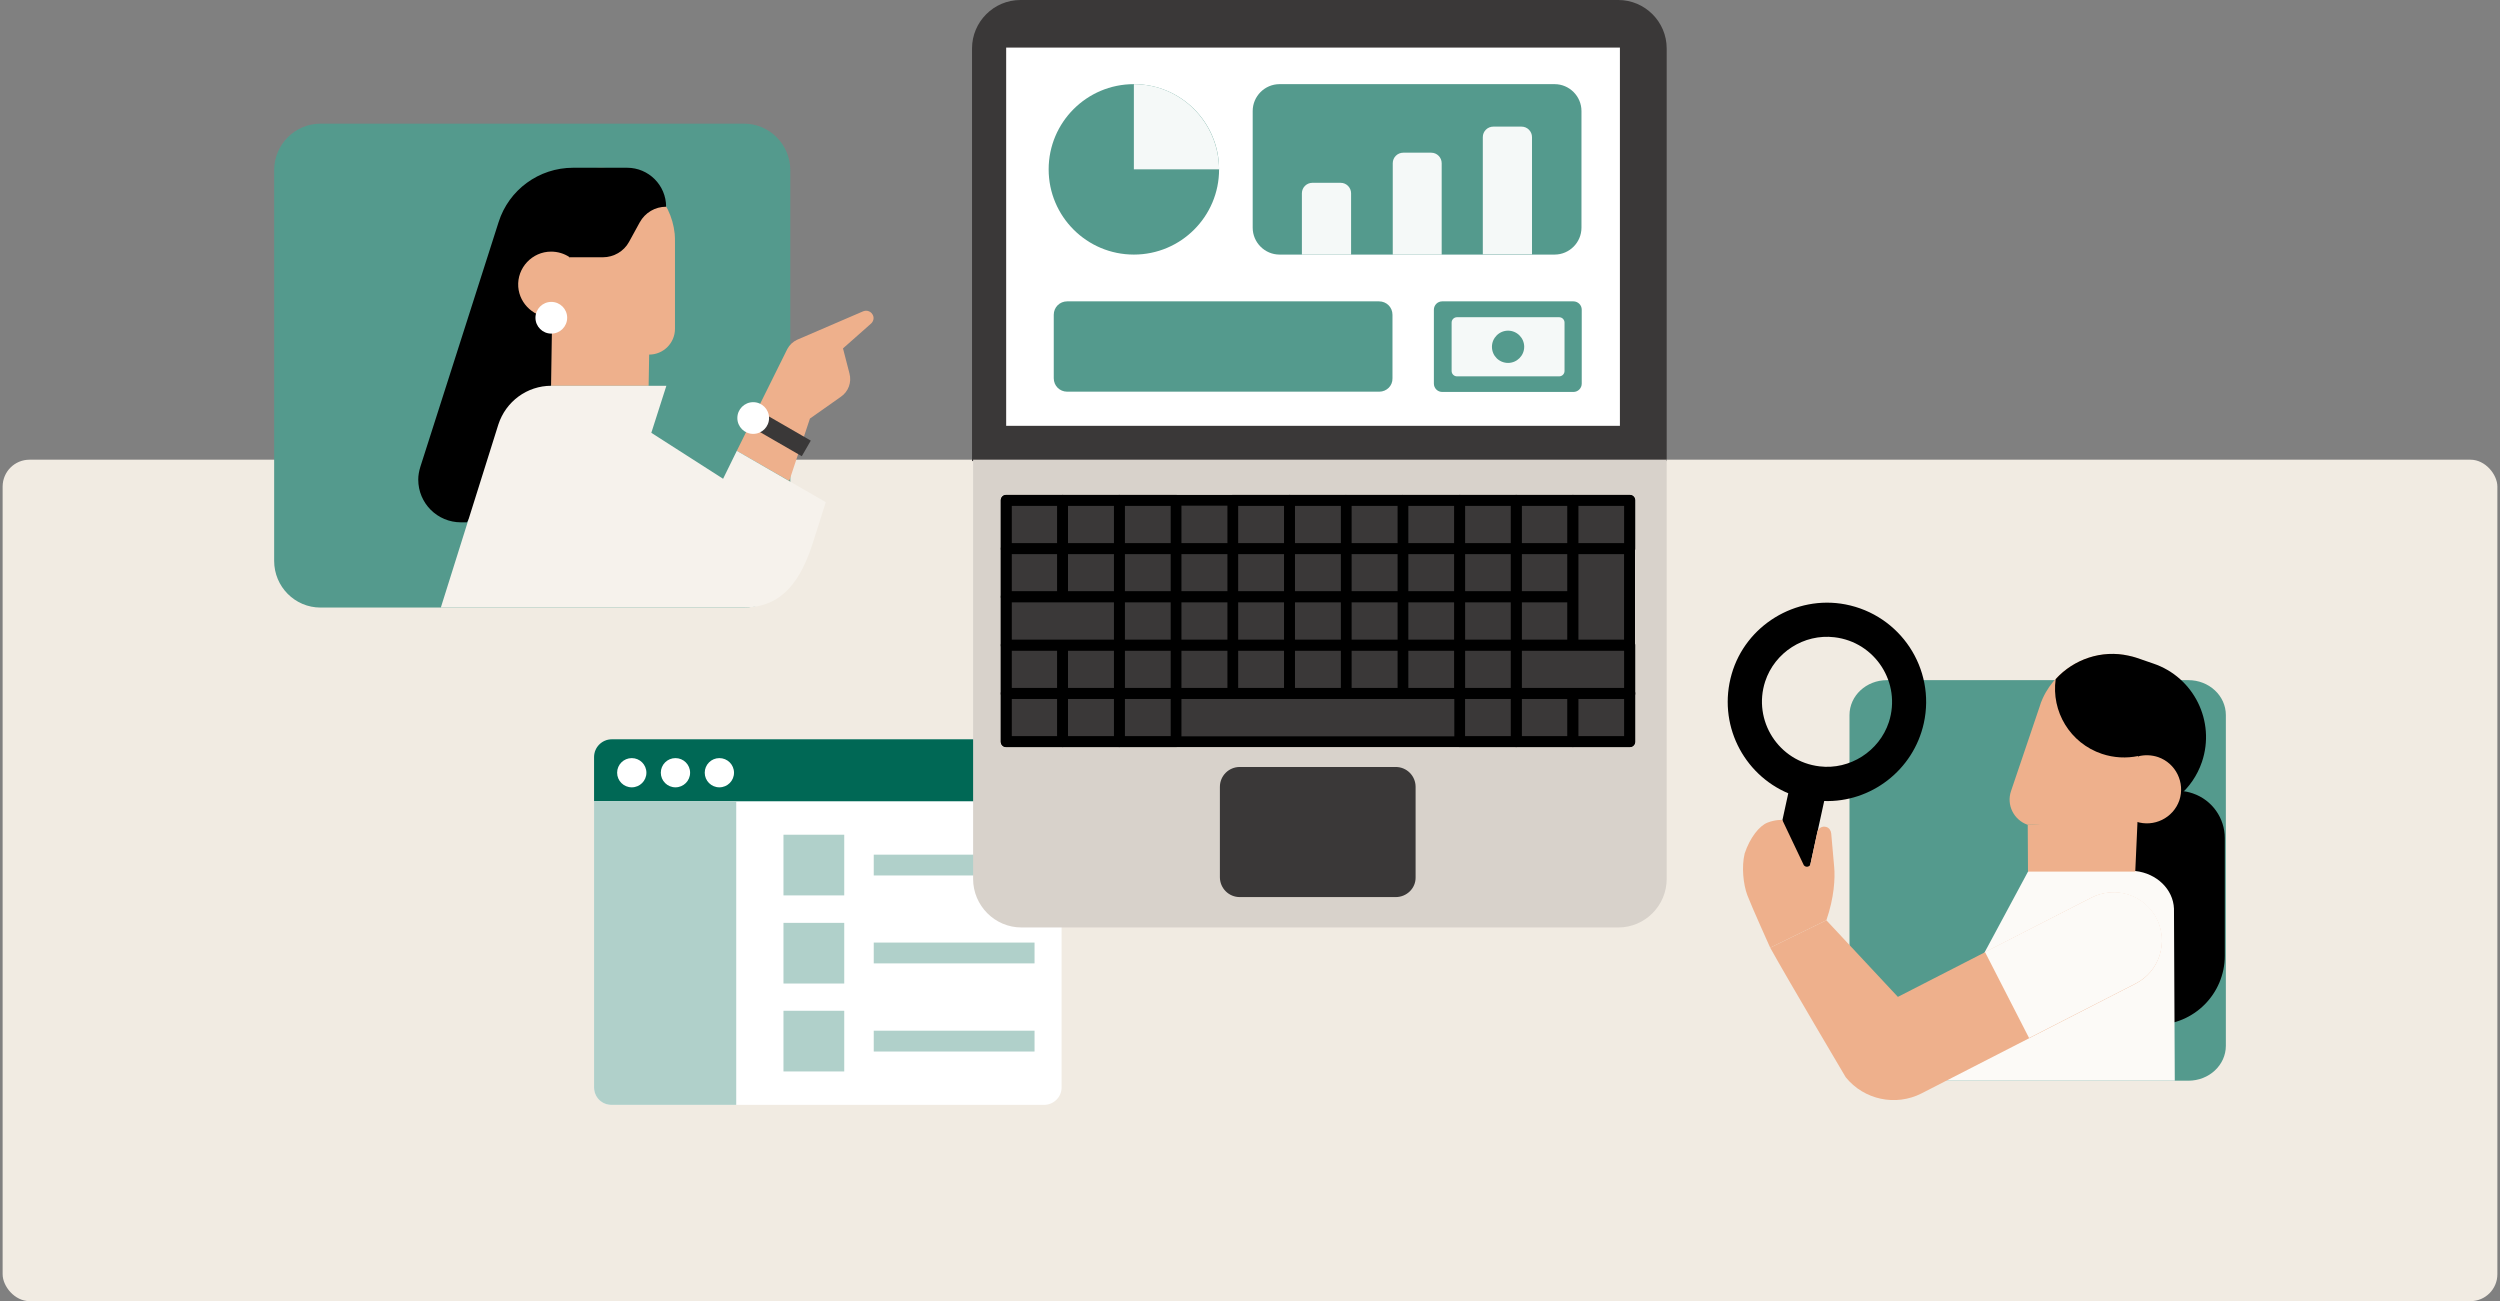 <svg width="880" height="458" viewBox="0 0 880 458" fill="none" xmlns="http://www.w3.org/2000/svg">
<rect x="0" y="0" width="880" height="458" fill="#808080" stroke="none"/>
<rect x="0.926" y="161.814" width="878.149" height="296.186" rx="9.463" fill="#F1EBE2"/>
<path d="M261.877 213.86H112.811C103.803 213.86 96.501 206.504 96.501 197.428V59.96C96.501 50.885 103.803 43.529 112.811 43.529H261.877C270.885 43.529 278.187 50.885 278.187 59.96V197.428C278.187 206.504 270.885 213.86 261.877 213.86Z" fill="#549A8D"/>
<path d="M237.498 82.326C236.267 70.214 226.521 60.467 214.503 59.237C198.795 57.534 185.547 69.741 185.452 85.071C185.452 89.707 191.887 94.155 193.969 97.94V135.791H228.319L228.508 124.815C233.523 124.815 237.592 120.746 237.592 115.73V85.544C237.592 84.408 237.592 83.367 237.498 82.326Z" fill="#EEB08C"/>
<path d="M200.403 90.559H212.231C216.016 90.559 219.612 88.477 221.41 85.165L225.195 78.257C227.088 74.851 230.589 72.769 234.469 72.769C234.469 65.199 228.318 59.048 220.748 59.048H201.727C189.71 59.048 179.111 66.808 175.515 78.163L147.979 164.274C147.506 165.788 147.222 167.303 147.222 168.817C147.222 177.144 153.94 183.862 162.268 183.862H164.349L193.968 135.697L194.346 111.756L200.403 90.559Z" fill="black"/>
<path d="M202.012 111.85H194.915H194.442C188.291 111.85 182.898 107.214 182.424 100.968C181.951 94.25 187.345 88.572 193.969 88.572C196.335 88.572 198.511 89.234 200.404 90.465" fill="#EEB08C"/>
<path d="M194.062 117.434C197.145 117.434 199.645 114.934 199.645 111.851C199.645 108.767 197.145 106.267 194.062 106.267C190.978 106.267 188.479 108.767 188.479 111.851C188.479 114.934 190.978 117.434 194.062 117.434Z" fill="white"/>
<path d="M277.809 169.29L285.095 147.336L295.978 139.671C298.627 137.873 299.857 134.561 299.006 131.438L296.735 122.638L306.576 113.932C307.428 113.175 307.711 112.04 307.333 111.093C306.765 109.674 305.251 109.011 303.832 109.579L280.553 119.61C279.134 120.272 277.904 121.408 277.147 122.827L259.356 158.691L277.809 169.29Z" fill="#EEB08C"/>
<path d="M285.398 155.1L263.518 142.467L260.348 147.957L282.228 160.59L285.398 155.1Z" fill="#3A3838"/>
<path d="M265.129 152.73C268.212 152.73 270.712 150.23 270.712 147.147C270.712 144.063 268.212 141.564 265.129 141.564C262.046 141.564 259.546 144.063 259.546 147.147C259.546 150.23 262.046 152.73 265.129 152.73Z" fill="white"/>
<path d="M286.231 190.77L290.678 176.765L259.356 158.691L254.53 168.533L229.265 152.351L234.564 135.791H194.063C185.547 135.791 178.071 141.28 175.421 149.418L155.171 213.859H262.101C275.822 213.67 282.067 203.829 286.231 190.77Z" fill="#F6F2EC"/>
<path d="M367.438 388.922H215.354C211.919 388.922 209.108 386.115 209.108 382.686V266.463C209.108 263.033 211.919 260.227 215.354 260.227H367.438C370.873 260.227 373.683 263.033 373.683 266.463V382.608C373.761 386.115 370.951 388.922 367.438 388.922Z" fill="white"/>
<path d="M373.761 282.053H209.108V266.463C209.108 263.033 211.919 260.227 215.354 260.227H367.438C370.873 260.227 373.683 263.033 373.683 266.463V282.053H373.761Z" fill="#006855"/>
<path d="M253.219 277.142C256.065 277.142 258.372 274.839 258.372 271.998C258.372 269.156 256.065 266.853 253.219 266.853C250.373 266.853 248.066 269.156 248.066 271.998C248.066 274.839 250.373 277.142 253.219 277.142Z" fill="white"/>
<path d="M237.761 277.142C240.607 277.142 242.914 274.839 242.914 271.998C242.914 269.156 240.607 266.853 237.761 266.853C234.915 266.853 232.608 269.156 232.608 271.998C232.608 274.839 234.915 277.142 237.761 277.142Z" fill="white"/>
<path d="M222.38 277.142C225.226 277.142 227.533 274.839 227.533 271.998C227.533 269.156 225.226 266.853 222.38 266.853C219.534 266.853 217.228 269.156 217.228 271.998C217.228 274.839 219.534 277.142 222.38 277.142Z" fill="white"/>
<path d="M259.152 388.922H215.276C211.841 388.922 209.108 386.193 209.108 382.764V282.053H259.152V388.922Z" fill="#B0D0CA"/>
<path d="M297.173 293.823H275.781V315.181H297.173V293.823Z" fill="#B0D0CA"/>
<path d="M364.159 300.839H307.557V308.166H364.159V300.839Z" fill="#B0D0CA"/>
<path d="M364.159 331.785H307.557V339.112H364.159V331.785Z" fill="#B0D0CA"/>
<path d="M364.159 362.808H307.557V370.136H364.159V362.808Z" fill="#B0D0CA"/>
<path d="M297.173 324.847H275.781V346.205H297.173V324.847Z" fill="#B0D0CA"/>
<path d="M297.173 355.793H275.781V377.151H297.173V355.793Z" fill="#B0D0CA"/>
<path d="M586.674 162.287H342.155V17.033C342.155 7.665 349.82 0 359.188 0H569.641C579.009 0 586.674 7.665 586.674 17.033V162.287Z" fill="#3A3838"/>
<path d="M342.534 161.814H586.675V309.385C586.675 318.78 579.022 326.467 569.668 326.467H359.541C350.187 326.467 342.534 318.78 342.534 309.385V161.814Z" fill="#D8D2CB"/>
<path d="M573.71 176.103H354.173V261.079H573.71V176.103Z" fill="#3A3838"/>
<path d="M573.71 176.103H354.173V193.136H573.71V176.103Z" stroke="black" stroke-width="3.785" stroke-miterlimit="10" stroke-linejoin="round"/>
<path d="M553.649 210.074H354.173V193.136H573.615V210.074" stroke="black" stroke-width="3.785" stroke-miterlimit="10" stroke-linejoin="round"/>
<path d="M573.615 210.074V227.107H354.173V210.074H553.649" stroke="black" stroke-width="3.785" stroke-miterlimit="10" stroke-linejoin="round"/>
<path d="M573.71 227.107H354.173V244.14H573.71V227.107Z" stroke="black" stroke-width="3.785" stroke-miterlimit="10" stroke-linejoin="round"/>
<path d="M573.71 244.046H354.173V261.079H573.71V244.046Z" stroke="black" stroke-width="3.785" stroke-miterlimit="10" stroke-linejoin="round"/>
<path d="M374.045 227.107V261.079H354.173V176.103H374.045V210.264" stroke="black" stroke-width="3.785" stroke-miterlimit="10" stroke-linejoin="round"/>
<path d="M374.045 210.264V176.103H394.011V261.079H374.045V227.107" stroke="black" stroke-width="3.785" stroke-miterlimit="10" stroke-linejoin="round"/>
<path d="M413.977 176.103H394.011V261.079H413.977V176.103Z" stroke="black" stroke-width="3.785" stroke-miterlimit="10" stroke-linejoin="round"/>
<path d="M433.944 244.046V176.103H453.911V244.046" stroke="black" stroke-width="3.785" stroke-miterlimit="10" stroke-linejoin="round"/>
<path d="M453.911 244.046V176.103H473.878" stroke="black" stroke-width="3.785" stroke-miterlimit="10" stroke-linejoin="round"/>
<path d="M473.878 244.046V176.103H493.844" stroke="black" stroke-width="3.785" stroke-miterlimit="10" stroke-linejoin="round"/>
<path d="M493.843 244.046V176.103H513.809V244.424" stroke="black" stroke-width="3.785" stroke-miterlimit="10" stroke-linejoin="round"/>
<path d="M533.777 176.103H513.811V261.079H533.777V176.103Z" stroke="black" stroke-width="3.785" stroke-miterlimit="10" stroke-linejoin="round"/>
<path d="M553.649 244.046V261.079H533.683V176.103H553.649V227.107" stroke="black" stroke-width="3.785" stroke-miterlimit="10" stroke-linejoin="round"/>
<path d="M553.648 227.107V176.103H573.615V261.079H553.648V244.046" stroke="black" stroke-width="3.785" stroke-miterlimit="10" stroke-linejoin="round"/>
<path d="M491.289 315.774H436.405C432.525 315.774 429.402 312.651 429.402 308.772V276.977C429.402 273.097 432.525 269.974 436.405 269.974H491.289C495.169 269.974 498.292 273.097 498.292 276.977V308.772C498.386 312.651 495.169 315.774 491.289 315.774Z" fill="#3A3838"/>
<path d="M570.209 16.749H354.173V149.891H570.209V16.749Z" fill="white"/>
<path d="M547.215 89.613H450.41C445.206 89.613 440.947 85.355 440.947 80.15V39.081C440.947 33.877 445.206 29.619 450.41 29.619H547.215C552.419 29.619 556.677 33.877 556.677 39.081V80.15C556.677 85.355 552.419 89.613 547.215 89.613Z" fill="#549A8D"/>
<path d="M485.517 137.873H375.653C373.004 137.873 370.922 135.791 370.922 133.142V110.809C370.922 108.16 373.004 106.078 375.653 106.078H485.422C488.071 106.078 490.153 108.16 490.153 110.809V133.142C490.248 135.791 488.071 137.873 485.517 137.873Z" fill="#549A8D"/>
<path d="M573.711 176.103H354.174V261.079H573.711V176.103Z" stroke="black" stroke-width="0.946" stroke-miterlimit="10"/>
<path d="M399.122 89.613C415.689 89.613 429.119 76.183 429.119 59.616C429.119 43.049 415.689 29.619 399.122 29.619C382.555 29.619 369.125 43.049 369.125 59.616C369.125 76.183 382.555 89.613 399.122 89.613Z" fill="#549A8D"/>
<path d="M399.122 29.619V59.616H429.119C429.025 43.056 415.682 29.619 399.122 29.619Z" fill="#F5F9F8"/>
<path d="M539.266 89.613V48.26C539.266 46.273 537.657 44.57 535.576 44.57H525.64C523.653 44.57 521.949 46.178 521.949 48.26V89.518H539.266V89.613Z" fill="#F5F9F8"/>
<path d="M507.471 89.613V57.439C507.471 55.452 505.863 53.749 503.781 53.749H493.94C491.952 53.749 490.249 55.357 490.249 57.439V89.613H507.471Z" fill="#F5F9F8"/>
<path d="M475.582 89.613V68.037C475.582 66.05 473.973 64.347 471.891 64.347H461.955C459.968 64.347 458.265 65.956 458.265 68.037V89.613H475.582Z" fill="#F5F9F8"/>
<path d="M507.659 106.078C506.039 106.078 504.726 107.391 504.726 109.011V135.034C504.726 136.654 506.039 137.968 507.659 137.968H553.838C555.458 137.968 556.771 136.654 556.771 135.034V109.011C556.771 107.391 555.458 106.078 553.838 106.078H507.659Z" fill="#549A8D"/>
<path d="M548.822 111.661H512.863C511.818 111.661 510.971 112.508 510.971 113.554V130.587C510.971 131.632 511.818 132.479 512.863 132.479H548.822C549.867 132.479 550.715 131.632 550.715 130.587V113.554C550.715 112.508 549.867 111.661 548.822 111.661Z" fill="#F5F9F8"/>
<path d="M530.843 127.748C533.961 127.748 536.52 125.189 536.52 122.07C536.52 118.952 533.961 116.393 530.843 116.393C527.724 116.393 525.165 118.952 525.165 122.07C525.165 125.269 527.724 127.748 530.843 127.748Z" fill="#549A8D"/>
<path d="M664.222 380.405H770.3C777.613 380.405 783.501 374.911 783.501 368.087V251.727C783.501 244.904 777.613 239.409 770.3 239.409H664.222C656.909 239.409 651.021 244.904 651.021 251.727V368.087C651.116 374.911 657.004 380.405 664.222 380.405Z" fill="#549A8D"/>
<path d="M767.699 278.417C769.118 278.512 770.443 278.796 771.862 279.269C778.77 281.635 783.123 288.069 783.123 294.977V336.424C783.123 349.862 772.241 360.744 758.804 360.744H739.026L743.569 278.417H767.699Z" fill="black"/>
<path d="M751.644 306.595H713.975L684.142 362.088L684.33 380.405H765.522L765.239 319.832C764.955 313.046 759.196 307.433 751.644 306.595Z" fill="#FCFAF7"/>
<path d="M752.464 287.786L751.612 306.806H713.855L713.761 290.34" fill="#EEB08C"/>
<path d="M713.761 290.34C708.84 288.637 706.19 283.338 707.894 278.417L717.924 248.799C718.208 247.758 718.587 246.812 719.06 245.771C724.264 234.415 737.039 228.075 749.246 230.819C765.144 234.321 774.133 250.691 769.023 265.737C767.509 270.279 759.75 272.456 756.438 275.484L751.801 289.11" fill="#EEB08C"/>
<path d="M723.603 239.052C729.943 232.05 739.784 228.643 749.341 230.819C750.288 231.009 751.329 231.293 752.18 231.576L757.952 233.564C772.241 238.39 779.906 253.909 775.08 268.198C771.768 277.944 763.536 284.568 754.073 286.272C749.72 287.029 752.653 266.116 752.653 266.116C748.49 266.967 744.137 266.778 739.879 265.359C728.618 261.574 721.994 250.407 723.603 239.052Z" fill="black"/>
<path d="M743.568 286.366L750.476 288.732L751.896 289.205C758.141 291.287 764.954 287.975 767.131 281.729C769.213 275.484 765.901 268.671 759.655 266.494C757.384 265.737 754.924 265.643 752.747 266.21" fill="#EEB08C"/>
<path d="M677.18 254.562C681.413 235.375 668.946 216.466 649.548 212.743C632.026 209.411 614.485 220.144 609.558 237.233C604.5 254.725 613.548 272.515 629.47 279.241L622.639 310.58C621.908 314.037 624.055 317.545 627.605 318.262C631.062 318.993 634.57 316.846 635.287 313.296L642.118 281.957C658.461 282.498 673.522 271.176 677.18 254.562ZM640.5 269.761C626.091 268.072 616.873 253.655 621.336 239.887C624.694 229.631 635.003 223.032 645.716 224.312C660.125 226.001 669.342 240.419 664.88 254.187C661.522 264.442 651.119 271.056 640.5 269.761Z" fill="black"/>
<path d="M623.106 333.585C629.068 344.373 649.697 379.196 649.697 379.196C656.132 387.145 667.298 389.511 676.382 384.874L751.706 346.266C760.033 342.007 763.345 331.787 759.087 323.366C754.829 315.038 744.609 311.726 736.187 315.985L668.055 350.902L642.884 323.933L623.106 333.585Z" fill="#EEB08C"/>
<path d="M751.8 346.171C760.127 341.913 763.439 331.693 759.181 323.271C754.923 314.944 744.703 311.632 736.281 315.89L698.714 335.099L714.233 365.38L751.8 346.171Z" fill="#FCFAF7"/>
<path d="M614.116 300.444C612.981 305.176 613.643 311.326 615.063 315.111C616.482 318.897 623.106 333.585 623.106 333.585L642.883 323.933C645.627 315.985 646.006 309.077 645.627 305.102L644.587 293.368C644.492 292.328 643.83 291.381 642.883 291.097C641.369 290.624 639.95 291.57 639.666 292.99L637.206 304.44C636.638 305.292 635.502 305.292 634.934 304.535L627.364 288.616C627.364 288.616 624.998 288.448 622.16 289.562C619.321 290.676 616.009 294.766 614.116 300.444Z" fill="#EEB08C"/>
</svg>
